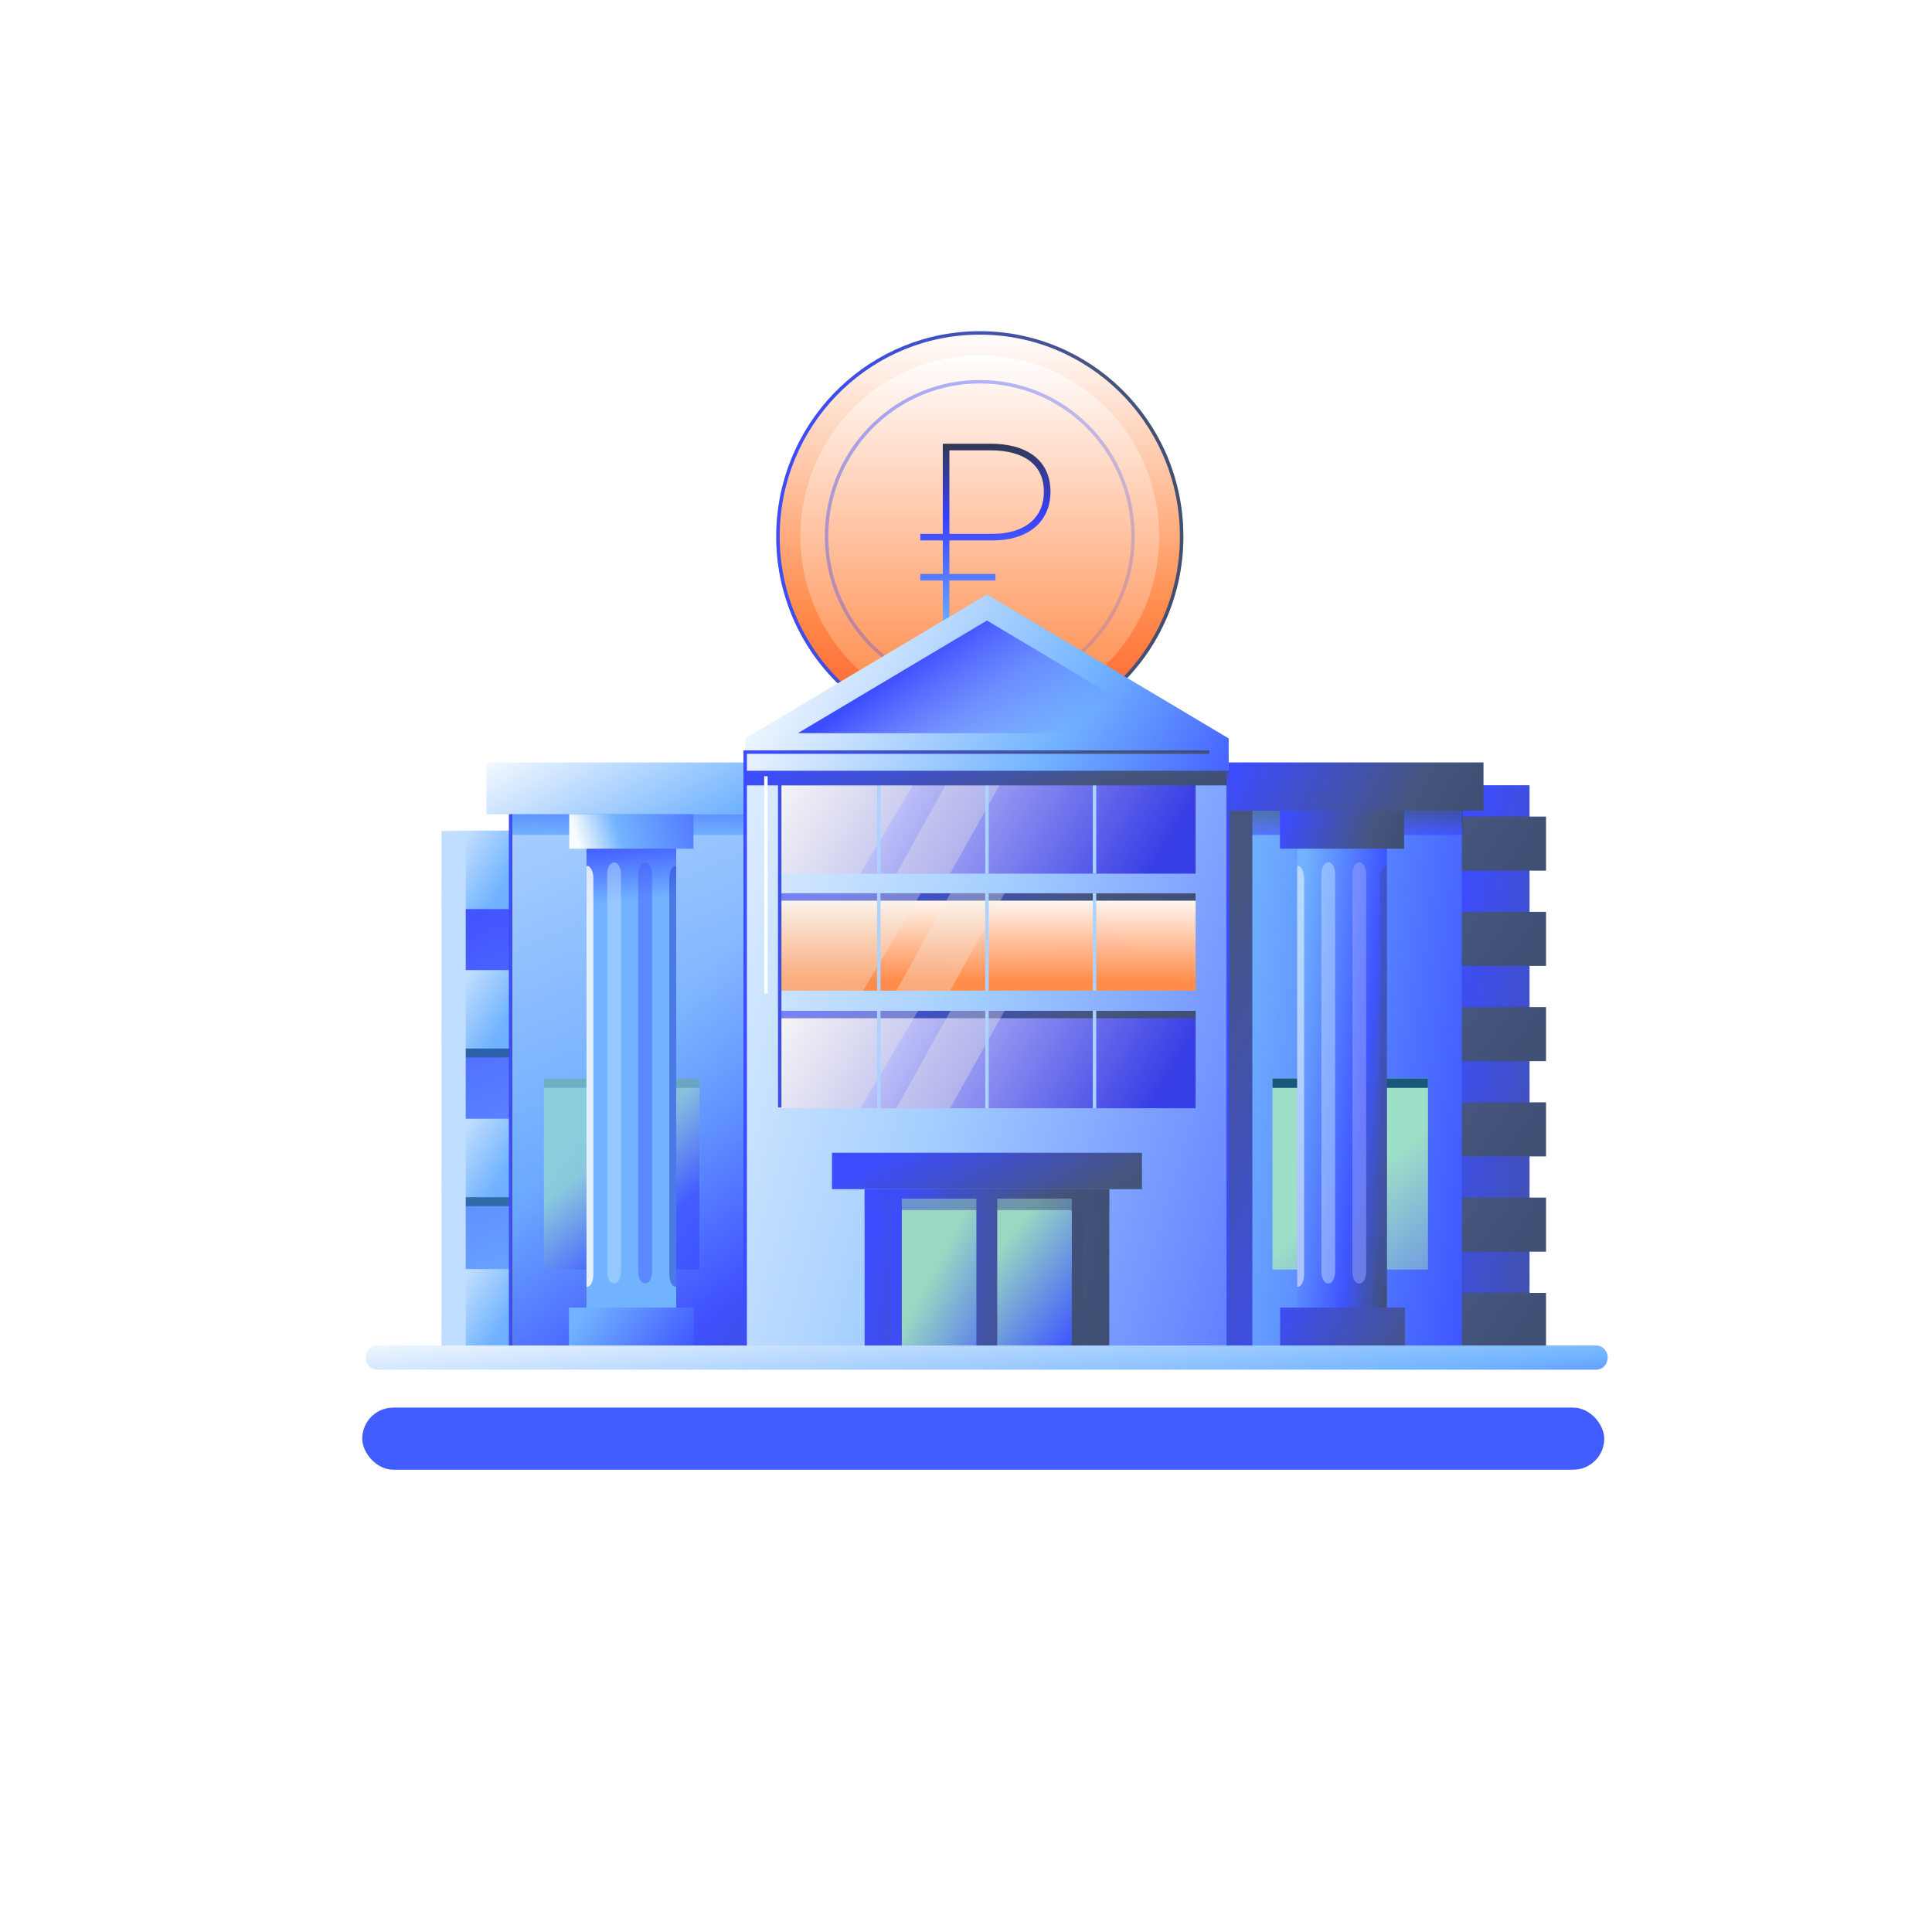 <svg width="560" height="560" viewBox="0 0 560 560" fill="none" xmlns="http://www.w3.org/2000/svg">
<mask id="mask0_111_33" style="mask-type:alpha" maskUnits="userSpaceOnUse" x="0" y="0" width="560" height="560">
<circle cx="280" cy="280" r="280" fill="#98D9C2"/>
</mask>
<g mask="url(#mask0_111_33)">
<path opacity="0.4" d="M130 442H455.194" stroke="white"/>
<path opacity="0.4" d="M400 377V117C400 113.686 397.314 111 394 111H173C169.686 111 167 113.686 167 117V377" stroke="white"/>
<rect x="105" y="408" width="360" height="18" rx="9" fill="#415CFF"/>
<g filter="url(#filter0_f_111_33)">
<path d="M225 155.491C224.985 164.551 227.035 173.496 230.994 181.647C235.829 191.602 243.358 200.003 252.727 205.898C262.096 211.793 272.93 214.946 284 215C307.39 215 327.596 201.277 337.141 181.373C337.152 181.355 337.161 181.337 337.169 181.317C341.022 173.251 343.015 164.424 343 155.486C343 154.853 343 154.216 342.967 153.588C341.981 121.584 315.957 96 284 96C252.643 96 226.997 120.654 225.112 151.821C225.037 153.025 225 154.258 225 155.491Z" fill="url(#paint0_linear_111_33)"/>
<path d="M225.5 155.492V155.491C225.5 154.268 225.537 153.046 225.611 151.851L225.611 151.851C227.48 120.943 252.913 96.5 284 96.5C315.683 96.5 341.489 121.866 342.468 153.604L342.468 153.614C342.5 154.227 342.5 154.851 342.5 155.486V155.487C342.514 164.35 340.539 173.103 336.718 181.101L336.709 181.12L336.708 181.121L336.703 181.13L336.69 181.157C327.225 200.896 307.189 214.5 284.001 214.5C273.024 214.447 262.282 211.32 252.993 205.475C243.703 199.63 236.238 191.299 231.444 181.429L230.994 181.647L231.444 181.429C227.518 173.346 225.485 164.476 225.5 155.492Z" stroke="url(#paint1_linear_111_33)"/>
</g>
<path d="M232 155.455C231.987 163.444 233.794 171.332 237.283 178.518C241.544 187.296 248.18 194.703 256.437 199.901C264.694 205.099 274.243 207.88 284 207.927C304.615 207.927 322.424 195.827 330.836 178.277C330.846 178.261 330.854 178.244 330.861 178.227C334.257 171.116 336.013 163.332 336 155.451C336 154.893 336 154.331 335.971 153.778C335.102 125.559 312.166 103 284 103C256.364 103 233.76 124.738 232.099 152.219C232.033 153.281 232 154.368 232 155.455Z" fill="url(#paint2_linear_111_33)"/>
<path d="M239.585 155.457V155.456C239.585 154.527 239.613 153.599 239.669 152.692L239.669 152.691C241.089 129.214 260.399 110.648 284 110.648C308.053 110.648 327.647 129.914 328.39 154.023L328.39 154.033C328.414 154.496 328.415 154.969 328.415 155.453V155.454C328.426 162.186 326.925 168.835 324.024 174.91L324.02 174.92L324.016 174.926L324.003 174.952C316.817 189.946 301.605 200.278 284.001 200.278C275.667 200.238 267.512 197.863 260.459 193.423C253.406 188.983 247.738 182.656 244.098 175.159L243.648 175.377L244.098 175.159C241.117 169.019 239.574 162.282 239.585 155.457Z" stroke="url(#paint3_linear_111_33)"/>
<path fill-rule="evenodd" clip-rule="evenodd" d="M287.05 128.614H273.27V154.735H266.756V156.651H273.27V166.355H266.756V168.271H273.27V182.313H275.186V168.271H288.53V166.355H275.186V156.651H287.76C292.599 156.651 296.776 155.435 299.764 153.025C302.777 150.594 304.488 147.023 304.488 142.541C304.488 138.065 302.826 134.528 299.728 132.137C296.666 129.774 292.31 128.614 287.05 128.614ZM287.76 154.735H275.186V130.531H287.05C292.064 130.531 295.948 131.64 298.557 133.654C301.13 135.639 302.571 138.586 302.571 142.541C302.571 146.491 301.087 149.496 298.561 151.533C296.009 153.591 292.301 154.735 287.76 154.735Z" fill="url(#paint4_linear_111_33)"/>
<path d="M443.349 227.607H413.653V390.707H443.349V227.607Z" fill="url(#paint5_linear_111_33)"/>
<path d="M222.364 252.683H128.406V376.308H222.364V252.683Z" fill="url(#paint6_linear_111_33)"/>
<path d="M229.259 367.849H128.071V390.598H229.259V367.849Z" fill="url(#paint7_linear_111_33)"/>
<path d="M229.259 324.282H128.071V347.032H229.259V324.282Z" fill="url(#paint8_linear_111_33)"/>
<path d="M229.259 281.184H128.071V303.933H229.259V281.184Z" fill="url(#paint9_linear_111_33)"/>
<path d="M229.259 240.753H128.071V263.503H229.259V240.753Z" fill="url(#paint10_linear_111_33)"/>
<path opacity="0.64" d="M212.6 303.933H128.406V306.503H212.6V303.933Z" fill="#17577A"/>
<path opacity="0.64" d="M212.6 347.027H128.406V349.598H212.6V347.027Z" fill="#17577A"/>
<g style="mix-blend-mode:multiply" opacity="0.64">
<path d="M227.845 238.084H195.81V387.323H227.845V238.084Z" fill="#17577A"/>
</g>
<path d="M448.127 236.69H343.598V252.361H448.127V236.69Z" fill="url(#paint11_linear_111_33)"/>
<path d="M448.127 264.299H343.598V279.969H448.127V264.299Z" fill="url(#paint12_linear_111_33)"/>
<path d="M448.127 291.911H343.598V307.582H448.127V291.911Z" fill="url(#paint13_linear_111_33)"/>
<path d="M448.127 319.522H343.598V335.193H448.127V319.522Z" fill="url(#paint14_linear_111_33)"/>
<path d="M448.127 347.131H343.598V362.801H448.127V347.131Z" fill="url(#paint15_linear_111_33)"/>
<path d="M448.127 374.744H343.598V390.415H448.127V374.744Z" fill="url(#paint16_linear_111_33)"/>
<path d="M148.424 393.376H220.653L220.653 230.276H148.424V393.376Z" fill="url(#paint17_linear_111_33)"/>
<path d="M141 236H216V221H141V236Z" fill="url(#paint18_linear_111_33)"/>
<path d="M202.719 312.605H157.649V367.987H202.719V312.605Z" fill="url(#paint19_linear_111_33)"/>
<path opacity="0.38" d="M148 392H216L216 236H148V392Z" fill="url(#paint20_linear_111_33)"/>
<rect x="148" y="236" width="69" height="6" fill="url(#paint21_linear_111_33)"/>
<path opacity="0.25" d="M202.719 312.605H157.649V315.328H202.719V312.605Z" fill="#17577A"/>
<path d="M170 387H196L196 242H170L170 387Z" fill="url(#paint22_linear_111_33)"/>
<path opacity="0.5" d="M195.798 251C195.866 251.007 195.933 251.021 196 251.042V372.958C195.933 372.979 195.866 372.993 195.798 373C195.318 372.989 194.86 372.601 194.523 371.922C194.186 371.243 193.998 370.326 194 369.373V254.627C193.998 253.674 194.186 252.757 194.523 252.078C194.86 251.399 195.318 251.011 195.798 251Z" fill="#2743D1"/>
<path opacity="0.8" d="M170.204 251C170.136 251.007 170.068 251.021 170 251.042V372.958C170.068 372.979 170.136 372.993 170.204 373C170.683 372.989 171.141 372.601 171.478 371.922C171.814 371.243 172.002 370.326 172 369.373V254.627C172.002 253.674 171.814 252.757 171.478 252.078C171.141 251.399 170.683 251.011 170.204 251Z" fill="white"/>
<path d="M165 246H201V236H165V246Z" fill="url(#paint23_linear_111_33)"/>
<path d="M201.103 378.992H164.917V390.74H201.103V378.992Z" fill="url(#paint24_linear_111_33)"/>
<path d="M423.723 227.607H351.495V390.707H423.723V227.607Z" fill="url(#paint25_linear_111_33)"/>
<path d="M430 221H355V235H430V221Z" fill="url(#paint26_linear_111_33)"/>
<path d="M356.135 218.666H216.017V390.414H356.135V218.666Z" fill="url(#paint27_linear_111_33)"/>
<rect x="356" y="235" width="68" height="7" fill="url(#paint28_linear_111_33)" fill-opacity="0.5"/>
<path d="M346.552 225H225.785V227.145H346.552V225Z" fill="url(#paint29_linear_111_33)"/>
<path d="M346.552 258.916H225.785V287.143H346.552V258.916Z" fill="url(#paint30_linear_111_33)"/>
<path d="M346.552 258.916H225.785V261.062H346.552V258.916Z" fill="url(#paint31_linear_111_33)"/>
<path opacity="0.33" d="M266.918 258.916H225.785V287.143H250.161L266.918 258.916Z" fill="#EFEEE4"/>
<path opacity="0.33" d="M259.839 287.143H275.401L291.171 258.916H275.491L259.839 287.143Z" fill="#EFEEE4"/>
<path d="M286.076 287.143V258.916" stroke="#ACD2FF" stroke-miterlimit="10"/>
<path d="M254.726 287.143V258.916" stroke="#ACD2FF" stroke-miterlimit="10"/>
<path d="M317.252 287.143V258.916" stroke="#ACD2FF" stroke-miterlimit="10"/>
<path d="M346.552 225H225.785V253.227H346.552V225Z" fill="url(#paint32_linear_111_33)"/>
<path opacity="0.33" d="M266.133 225H225V253.227H249.375L266.133 225Z" fill="#EFEEE4"/>
<path opacity="0.33" d="M259.839 253.227H275.401L291.171 225H275.491L259.839 253.227Z" fill="#EFEEE4"/>
<path d="M286.076 253.227V225" stroke="#ACD2FF" stroke-miterlimit="10"/>
<path d="M254.726 253.227V225" stroke="#ACD2FF" stroke-miterlimit="10"/>
<path d="M317.252 253.227V225" stroke="#ACD2FF" stroke-miterlimit="10"/>
<path d="M346.552 293H225.785V321.227H346.552V293Z" fill="url(#paint33_linear_111_33)"/>
<path d="M346.552 293H225.785V295.145H346.552V293Z" fill="url(#paint34_linear_111_33)"/>
<path opacity="0.33" d="M266.133 293H225V321.227H249.375L266.133 293Z" fill="#EFEEE4"/>
<path opacity="0.33" d="M259.839 321.227H275.401L291.171 293H275.491L259.839 321.227Z" fill="#EFEEE4"/>
<path d="M286.076 321.227V293" stroke="#ACD2FF" stroke-miterlimit="10"/>
<path d="M254.726 321.227V293" stroke="#ACD2FF" stroke-miterlimit="10"/>
<path d="M317.252 321.227V293" stroke="#ACD2FF" stroke-miterlimit="10"/>
<path d="M331.009 334.141H241.149V344.679H331.009V334.141Z" fill="url(#paint35_linear_111_33)"/>
<path d="M321.538 344.679H250.614V390.415H321.538V344.679Z" fill="url(#paint36_linear_111_33)"/>
<path d="M314.081 344.679H258.298V390.415H314.081V344.679Z" fill="url(#paint37_linear_111_33)"/>
<path d="M283.014 347.42H261.394V390.415H283.014V347.42Z" fill="url(#paint38_linear_111_33)"/>
<path d="M310.669 347.42H289.049V390.415H310.669V347.42Z" fill="url(#paint39_linear_111_33)"/>
<path opacity="0.5" d="M321.538 344.679H250.614V350.751H321.538V344.679Z" fill="url(#paint40_linear_111_33)"/>
<path d="M356.135 226.681H216.017V214.025L286.076 172.297L356.135 214.025V226.681Z" fill="url(#paint41_linear_111_33)"/>
<path d="M413.903 312.605H368.833V367.987H413.903V312.605Z" fill="url(#paint42_linear_111_33)"/>
<path d="M135 241H128V391H135V241Z" fill="#C0DEFF"/>
<path d="M413.903 312.605H368.833V315.328H413.903V312.605Z" fill="#17577A"/>
<path d="M340.895 212.517H231.258L286.076 179.867L340.895 212.517Z" fill="url(#paint43_linear_111_33)"/>
<path d="M402 242H376V387H402V242Z" fill="url(#paint44_linear_111_33)"/>
<path d="M407 235H371V246H407V235Z" fill="url(#paint45_linear_111_33)"/>
<path d="M371.05 390.741H407.235V378.993H371.05V390.741Z" fill="url(#paint46_linear_111_33)"/>
<path d="M363 235H356V391H363V235Z" fill="url(#paint47_linear_111_33)"/>
<path d="M356.135 223.41H216.017V227.654H356.135V223.41Z" fill="url(#paint48_linear_111_33)"/>
<path d="M462.724 397H109.276C108.407 397 107.574 396.631 106.96 395.975C106.345 395.318 106 394.428 106 393.5C106 392.572 106.345 391.681 106.96 391.025C107.574 390.369 108.407 390 109.276 390H462.724C463.593 390 464.426 390.369 465.04 391.025C465.655 391.681 466 392.572 466 393.5C466 394.428 465.655 395.318 465.04 395.975C464.426 396.631 463.593 397 462.724 397Z" fill="url(#paint49_linear_111_33)"/>
<path opacity="0.5" d="M384.889 372H385.111C386.154 372 387 370.49 387 368.628V253.372C387 251.51 386.154 250 385.111 250H384.889C383.846 250 383 251.51 383 253.372V368.628C383 370.49 383.846 372 384.889 372Z" fill="#BEDDFF"/>
<path opacity="0.5" d="M177.889 372H178.111C179.154 372 180 370.49 180 368.628L180 253.372C180 251.51 179.154 250 178.111 250H177.889C176.846 250 176 251.51 176 253.372L176 368.628C176 370.49 176.846 372 177.889 372Z" fill="#BEDDFF"/>
<path opacity="0.5" d="M393.889 372H394.111C395.154 372 396 370.49 396 368.628V253.372C396 251.51 395.154 250 394.111 250H393.889C392.846 250 392 251.51 392 253.372V368.628C392 370.49 392.846 372 393.889 372Z" fill="#98A6FF"/>
<path opacity="0.5" d="M186.889 372H187.111C188.154 372 189 370.49 189 368.628L189 253.372C189 251.51 188.154 250 187.111 250H186.889C185.846 250 185 251.51 185 253.372L185 368.628C185 370.49 185.846 372 186.889 372Z" fill="#4760FF"/>
<path opacity="0.5" d="M401.798 251C401.866 251.007 401.933 251.021 402 251.042V372.958C401.933 372.979 401.866 372.993 401.798 373C401.318 372.989 400.86 372.601 400.523 371.922C400.186 371.243 399.998 370.326 400 369.373V254.627C399.998 253.674 400.186 252.757 400.523 252.078C400.86 251.399 401.318 251.011 401.798 251Z" fill="#4353A3"/>
<path opacity="0.5" d="M376.204 251C376.136 251.007 376.068 251.021 376 251.042V372.958C376.068 372.979 376.136 372.993 376.204 373C376.683 372.989 377.141 372.601 377.478 371.922C377.814 371.243 378.002 370.326 378 369.373V254.627C378.002 253.674 377.814 252.757 377.478 252.078C377.141 251.399 376.683 251.011 376.204 251Z" fill="white"/>
<path d="M216 390L216 218L350.5 218" stroke="url(#paint50_linear_111_33)"/>
<path d="M226 225V321" stroke="url(#paint51_linear_111_33)"/>
<path d="M222 225L222 288" stroke="white"/>
<path d="M148 236L148 390" stroke="url(#paint52_linear_111_33)"/>
<path d="M356 224V390" stroke="url(#paint53_linear_111_33)"/>
</g>
<defs>
<filter id="filter0_f_111_33" x="191" y="62" width="186" height="187" filterUnits="userSpaceOnUse" color-interpolation-filters="sRGB">
<feFlood flood-opacity="0" result="BackgroundImageFix"/>
<feBlend mode="normal" in="SourceGraphic" in2="BackgroundImageFix" result="shape"/>
<feGaussianBlur stdDeviation="17" result="effect1_foregroundBlur_111_33"/>
</filter>
<linearGradient id="paint0_linear_111_33" x1="284" y1="96" x2="284" y2="223.508" gradientUnits="userSpaceOnUse">
<stop stop-color="white"/>
<stop offset="0.635" stop-color="#FF8C4C"/>
<stop offset="1" stop-color="#FE4C26"/>
</linearGradient>
<linearGradient id="paint1_linear_111_33" x1="340.939" y1="164.502" x2="224.979" y2="152.4" gradientUnits="userSpaceOnUse">
<stop stop-color="#404F74"/>
<stop offset="0.24" stop-color="#45557D"/>
<stop offset="1" stop-color="#3C4CFF"/>
</linearGradient>
<linearGradient id="paint2_linear_111_33" x1="284" y1="103" x2="284" y2="215.428" gradientUnits="userSpaceOnUse">
<stop stop-color="white"/>
<stop offset="0.875" stop-color="#FF8C4C"/>
<stop offset="1" stop-color="#FE4C26"/>
</linearGradient>
<linearGradient id="paint3_linear_111_33" x1="222" y1="116" x2="359.069" y2="248.929" gradientUnits="userSpaceOnUse">
<stop offset="0.121" stop-color="#3C4CFF" stop-opacity="0.45"/>
<stop offset="1" stop-color="#3C4CFF" stop-opacity="0"/>
</linearGradient>
<linearGradient id="paint4_linear_111_33" x1="285.622" y1="128.614" x2="285.622" y2="182.313" gradientUnits="userSpaceOnUse">
<stop stop-color="#313852"/>
<stop offset="0.395" stop-color="#393FFF"/>
<stop offset="1" stop-color="#6FB0FF"/>
</linearGradient>
<linearGradient id="paint5_linear_111_33" x1="492" y1="368" x2="405.157" y2="352.631" gradientUnits="userSpaceOnUse">
<stop stop-color="#404F74"/>
<stop offset="0.24" stop-color="#45557D"/>
<stop offset="1" stop-color="#3C4CFF"/>
</linearGradient>
<linearGradient id="paint6_linear_111_33" x1="104" y1="201.001" x2="175.385" y2="376.308" gradientUnits="userSpaceOnUse">
<stop stop-color="#313852"/>
<stop offset="0.241" stop-color="#393FFF"/>
<stop offset="1" stop-color="#6FB0FF"/>
</linearGradient>
<linearGradient id="paint7_linear_111_33" x1="130.497" y1="354.314" x2="223.802" y2="415.678" gradientUnits="userSpaceOnUse">
<stop stop-color="#FAFCFF"/>
<stop offset="0.26" stop-color="#71B3FF"/>
<stop offset="1" stop-color="#4059FF"/>
</linearGradient>
<linearGradient id="paint8_linear_111_33" x1="130.497" y1="310.748" x2="223.802" y2="372.112" gradientUnits="userSpaceOnUse">
<stop stop-color="#FAFCFF"/>
<stop offset="0.26" stop-color="#71B3FF"/>
<stop offset="1" stop-color="#4059FF"/>
</linearGradient>
<linearGradient id="paint9_linear_111_33" x1="130.497" y1="267.649" x2="223.802" y2="329.013" gradientUnits="userSpaceOnUse">
<stop stop-color="#FAFCFF"/>
<stop offset="0.26" stop-color="#71B3FF"/>
<stop offset="1" stop-color="#4059FF"/>
</linearGradient>
<linearGradient id="paint10_linear_111_33" x1="130.497" y1="227.219" x2="223.802" y2="288.582" gradientUnits="userSpaceOnUse">
<stop stop-color="#FAFCFF"/>
<stop offset="0.26" stop-color="#71B3FF"/>
<stop offset="1" stop-color="#4059FF"/>
</linearGradient>
<linearGradient id="paint11_linear_111_33" x1="446.301" y1="245.711" x2="376.743" y2="196.878" gradientUnits="userSpaceOnUse">
<stop stop-color="#404F74"/>
<stop offset="0.24" stop-color="#45557D"/>
<stop offset="1" stop-color="#3C4CFF"/>
</linearGradient>
<linearGradient id="paint12_linear_111_33" x1="446.301" y1="273.32" x2="376.743" y2="224.487" gradientUnits="userSpaceOnUse">
<stop stop-color="#404F74"/>
<stop offset="0.24" stop-color="#45557D"/>
<stop offset="1" stop-color="#3C4CFF"/>
</linearGradient>
<linearGradient id="paint13_linear_111_33" x1="446.301" y1="300.932" x2="376.743" y2="252.099" gradientUnits="userSpaceOnUse">
<stop stop-color="#404F74"/>
<stop offset="0.24" stop-color="#45557D"/>
<stop offset="1" stop-color="#3C4CFF"/>
</linearGradient>
<linearGradient id="paint14_linear_111_33" x1="446.301" y1="328.543" x2="376.743" y2="279.71" gradientUnits="userSpaceOnUse">
<stop stop-color="#404F74"/>
<stop offset="0.24" stop-color="#45557D"/>
<stop offset="1" stop-color="#3C4CFF"/>
</linearGradient>
<linearGradient id="paint15_linear_111_33" x1="446.301" y1="356.152" x2="376.743" y2="307.319" gradientUnits="userSpaceOnUse">
<stop stop-color="#404F74"/>
<stop offset="0.24" stop-color="#45557D"/>
<stop offset="1" stop-color="#3C4CFF"/>
</linearGradient>
<linearGradient id="paint16_linear_111_33" x1="446.301" y1="383.765" x2="376.743" y2="334.932" gradientUnits="userSpaceOnUse">
<stop stop-color="#404F74"/>
<stop offset="0.24" stop-color="#45557D"/>
<stop offset="1" stop-color="#3C4CFF"/>
</linearGradient>
<linearGradient id="paint17_linear_111_33" x1="195" y1="388" x2="113" y2="197" gradientUnits="userSpaceOnUse">
<stop stop-color="#425AFF"/>
<stop offset="0.278" stop-color="#6BA7FF"/>
<stop offset="1" stop-color="white"/>
</linearGradient>
<linearGradient id="paint18_linear_111_33" x1="100.402" y1="171.414" x2="185.432" y2="323.344" gradientUnits="userSpaceOnUse">
<stop offset="0.349" stop-color="#FAFCFF"/>
<stop offset="0.633" stop-color="#71B3FF"/>
<stop offset="1" stop-color="#4059FF"/>
</linearGradient>
<linearGradient id="paint19_linear_111_33" x1="166.529" y1="321.641" x2="209.032" y2="375.637" gradientUnits="userSpaceOnUse">
<stop offset="0.228" stop-color="#9EDFC8"/>
<stop offset="0.594" stop-color="#3D54FF"/>
</linearGradient>
<linearGradient id="paint20_linear_111_33" x1="247" y1="398.5" x2="163.5" y2="334" gradientUnits="userSpaceOnUse">
<stop stop-color="#313852"/>
<stop offset="0.42" stop-color="#393FFF"/>
<stop offset="1" stop-color="#6FB0FF"/>
</linearGradient>
<linearGradient id="paint21_linear_111_33" x1="183" y1="204.714" x2="182.633" y2="242.001" gradientUnits="userSpaceOnUse">
<stop stop-color="#313852"/>
<stop offset="0.395" stop-color="#393FFF"/>
<stop offset="1" stop-color="#6FB0FF"/>
</linearGradient>
<linearGradient id="paint22_linear_111_33" x1="223.541" y1="238.624" x2="225.503" y2="256.363" gradientUnits="userSpaceOnUse">
<stop stop-color="#3E55FF"/>
<stop offset="1" stop-color="#71B3FF"/>
</linearGradient>
<linearGradient id="paint23_linear_111_33" x1="168" y1="246" x2="213.192" y2="231.828" gradientUnits="userSpaceOnUse">
<stop stop-color="#FAFCFF"/>
<stop offset="0.26" stop-color="#71B3FF"/>
<stop offset="1" stop-color="#4059FF"/>
</linearGradient>
<linearGradient id="paint24_linear_111_33" x1="212.689" y1="390.799" x2="179.909" y2="366.13" gradientUnits="userSpaceOnUse">
<stop offset="0.218" stop-color="#3E55FF"/>
<stop offset="1" stop-color="#71B3FF"/>
</linearGradient>
<linearGradient id="paint25_linear_111_33" x1="446.85" y1="391.518" x2="345.549" y2="380.557" gradientUnits="userSpaceOnUse">
<stop offset="0.218" stop-color="#3E55FF"/>
<stop offset="1" stop-color="#71B3FF"/>
</linearGradient>
<linearGradient id="paint26_linear_111_33" x1="428.69" y1="229.059" x2="372.156" y2="197.184" gradientUnits="userSpaceOnUse">
<stop stop-color="#404F74"/>
<stop offset="0.24" stop-color="#45557D"/>
<stop offset="1" stop-color="#3C4CFF"/>
</linearGradient>
<linearGradient id="paint27_linear_111_33" x1="166" y1="173" x2="481.171" y2="266.553" gradientUnits="userSpaceOnUse">
<stop offset="0.044" stop-color="white"/>
<stop offset="0.433" stop-color="#A5CFFF"/>
<stop offset="0.911" stop-color="#3D54FF"/>
</linearGradient>
<linearGradient id="paint28_linear_111_33" x1="390" y1="235" x2="390" y2="242" gradientUnits="userSpaceOnUse">
<stop stop-color="#313852"/>
<stop offset="1" stop-color="#393FFF"/>
</linearGradient>
<linearGradient id="paint29_linear_111_33" x1="344.443" y1="226.235" x2="341.119" y2="206.545" gradientUnits="userSpaceOnUse">
<stop stop-color="#404F74"/>
<stop offset="0.24" stop-color="#45557D"/>
<stop offset="1" stop-color="#3C4CFF"/>
</linearGradient>
<linearGradient id="paint30_linear_111_33" x1="282.019" y1="284.478" x2="282.114" y2="258.851" gradientUnits="userSpaceOnUse">
<stop stop-color="#FF8C4B"/>
<stop offset="1" stop-color="white"/>
</linearGradient>
<linearGradient id="paint31_linear_111_33" x1="344.443" y1="260.151" x2="341.119" y2="240.461" gradientUnits="userSpaceOnUse">
<stop stop-color="#404F74"/>
<stop offset="0.24" stop-color="#45557D"/>
<stop offset="1" stop-color="#3C4CFF"/>
</linearGradient>
<linearGradient id="paint32_linear_111_33" x1="318" y1="279" x2="224.24" y2="223.483" gradientUnits="userSpaceOnUse">
<stop stop-color="#383EE5"/>
<stop offset="1" stop-color="white"/>
</linearGradient>
<linearGradient id="paint33_linear_111_33" x1="318" y1="347" x2="224.24" y2="291.483" gradientUnits="userSpaceOnUse">
<stop stop-color="#383EE5"/>
<stop offset="1" stop-color="white"/>
</linearGradient>
<linearGradient id="paint34_linear_111_33" x1="344.443" y1="294.235" x2="341.119" y2="274.545" gradientUnits="userSpaceOnUse">
<stop stop-color="#404F74"/>
<stop offset="0.24" stop-color="#45557D"/>
<stop offset="1" stop-color="#3C4CFF"/>
</linearGradient>
<linearGradient id="paint35_linear_111_33" x1="315.033" y1="378.405" x2="283.84" y2="320.291" gradientUnits="userSpaceOnUse">
<stop offset="0.113" stop-color="#404F74"/>
<stop offset="0.425" stop-color="#45557D"/>
<stop offset="1" stop-color="#3C4CFF"/>
</linearGradient>
<linearGradient id="paint36_linear_111_33" x1="320.3" y1="371.006" x2="251.67" y2="359.805" gradientUnits="userSpaceOnUse">
<stop stop-color="#404F74"/>
<stop offset="0.24" stop-color="#45557D"/>
<stop offset="1" stop-color="#3C4CFF"/>
</linearGradient>
<linearGradient id="paint37_linear_111_33" x1="313.107" y1="371.006" x2="258.589" y2="364.008" gradientUnits="userSpaceOnUse">
<stop stop-color="#404F74"/>
<stop offset="0.24" stop-color="#45557D"/>
<stop offset="1" stop-color="#3C4CFF"/>
</linearGradient>
<linearGradient id="paint38_linear_111_33" x1="261" y1="377" x2="298.425" y2="397.314" gradientUnits="userSpaceOnUse">
<stop offset="0.098" stop-color="#99D9C2"/>
<stop offset="0.911" stop-color="#3D54FF"/>
</linearGradient>
<linearGradient id="paint39_linear_111_33" x1="295" y1="323" x2="341.386" y2="358.657" gradientUnits="userSpaceOnUse">
<stop offset="0.335" stop-color="#99D9C2"/>
<stop offset="0.911" stop-color="#3D54FF"/>
</linearGradient>
<linearGradient id="paint40_linear_111_33" x1="320.3" y1="348.174" x2="292.24" y2="313.683" gradientUnits="userSpaceOnUse">
<stop stop-color="#404F74"/>
<stop offset="0.24" stop-color="#45557D"/>
<stop offset="1" stop-color="#3C4CFF"/>
</linearGradient>
<linearGradient id="paint41_linear_111_33" x1="399.444" y1="240.234" x2="247.943" y2="151.562" gradientUnits="userSpaceOnUse">
<stop offset="0.218" stop-color="#3E55FF"/>
<stop offset="0.531" stop-color="#71B3FF"/>
<stop offset="0.976" stop-color="#EDF5FF"/>
</linearGradient>
<linearGradient id="paint42_linear_111_33" x1="414" y1="274" x2="490.404" y2="369.015" gradientUnits="userSpaceOnUse">
<stop offset="0.335" stop-color="#9EDFC7"/>
<stop offset="0.911" stop-color="#3D54FF"/>
</linearGradient>
<linearGradient id="paint43_linear_111_33" x1="231.258" y1="193.71" x2="282.824" y2="262.621" gradientUnits="userSpaceOnUse">
<stop offset="0.203" stop-color="#3C4CFF"/>
<stop offset="0.46" stop-color="#3C4CFF" stop-opacity="0.45"/>
<stop offset="0.715" stop-color="#3C4CFF" stop-opacity="0"/>
</linearGradient>
<linearGradient id="paint44_linear_111_33" x1="400.742" y1="385.09" x2="364.95" y2="381.542" gradientUnits="userSpaceOnUse">
<stop stop-color="#415075"/>
<stop offset="0.345" stop-color="#3E55FF"/>
<stop offset="1" stop-color="#71B3FF"/>
</linearGradient>
<linearGradient id="paint45_linear_111_33" x1="406.371" y1="241.332" x2="374.401" y2="230.32" gradientUnits="userSpaceOnUse">
<stop stop-color="#404F74"/>
<stop offset="0.24" stop-color="#45557D"/>
<stop offset="1" stop-color="#3C4CFF"/>
</linearGradient>
<linearGradient id="paint46_linear_111_33" x1="424.5" y1="399.501" x2="371.979" y2="369.937" gradientUnits="userSpaceOnUse">
<stop stop-color="#404F74"/>
<stop offset="0.24" stop-color="#45557D"/>
<stop offset="1" stop-color="#3C4CFF"/>
</linearGradient>
<linearGradient id="paint47_linear_111_33" x1="384.255" y1="143.941" x2="476.298" y2="187.853" gradientUnits="userSpaceOnUse">
<stop offset="0.245" stop-color="#45557D"/>
<stop offset="1" stop-color="#3C4CFF"/>
</linearGradient>
<linearGradient id="paint48_linear_111_33" x1="353.688" y1="225.853" x2="343.043" y2="188.86" gradientUnits="userSpaceOnUse">
<stop stop-color="#404F74"/>
<stop offset="0.24" stop-color="#45557D"/>
<stop offset="1" stop-color="#3C4CFF"/>
</linearGradient>
<linearGradient id="paint49_linear_111_33" x1="114.63" y1="385.836" x2="119.524" y2="440.275" gradientUnits="userSpaceOnUse">
<stop stop-color="#FAFCFF"/>
<stop offset="0.703" stop-color="#71B3FF"/>
<stop offset="1" stop-color="#4059FF"/>
</linearGradient>
<linearGradient id="paint50_linear_111_33" x1="348.151" y1="317.011" x2="215.435" y2="306.088" gradientUnits="userSpaceOnUse">
<stop stop-color="#404F74"/>
<stop offset="0.24" stop-color="#45557D"/>
<stop offset="1" stop-color="#3C4CFF"/>
</linearGradient>
<linearGradient id="paint51_linear_111_33" x1="226.983" y1="280.262" x2="225.989" y2="280.261" gradientUnits="userSpaceOnUse">
<stop stop-color="#404F74"/>
<stop offset="0.24" stop-color="#45557D"/>
<stop offset="1" stop-color="#3C4CFF"/>
</linearGradient>
<linearGradient id="paint52_linear_111_33" x1="148.983" y1="324.649" x2="147.989" y2="324.648" gradientUnits="userSpaceOnUse">
<stop stop-color="#404F74"/>
<stop offset="0.24" stop-color="#45557D"/>
<stop offset="1" stop-color="#3C4CFF"/>
</linearGradient>
<linearGradient id="paint53_linear_111_33" x1="356.983" y1="319.557" x2="355.989" y2="319.556" gradientUnits="userSpaceOnUse">
<stop stop-color="#404F74"/>
<stop offset="0.24" stop-color="#45557D"/>
<stop offset="1" stop-color="#3C4CFF"/>
</linearGradient>
</defs>
</svg>
